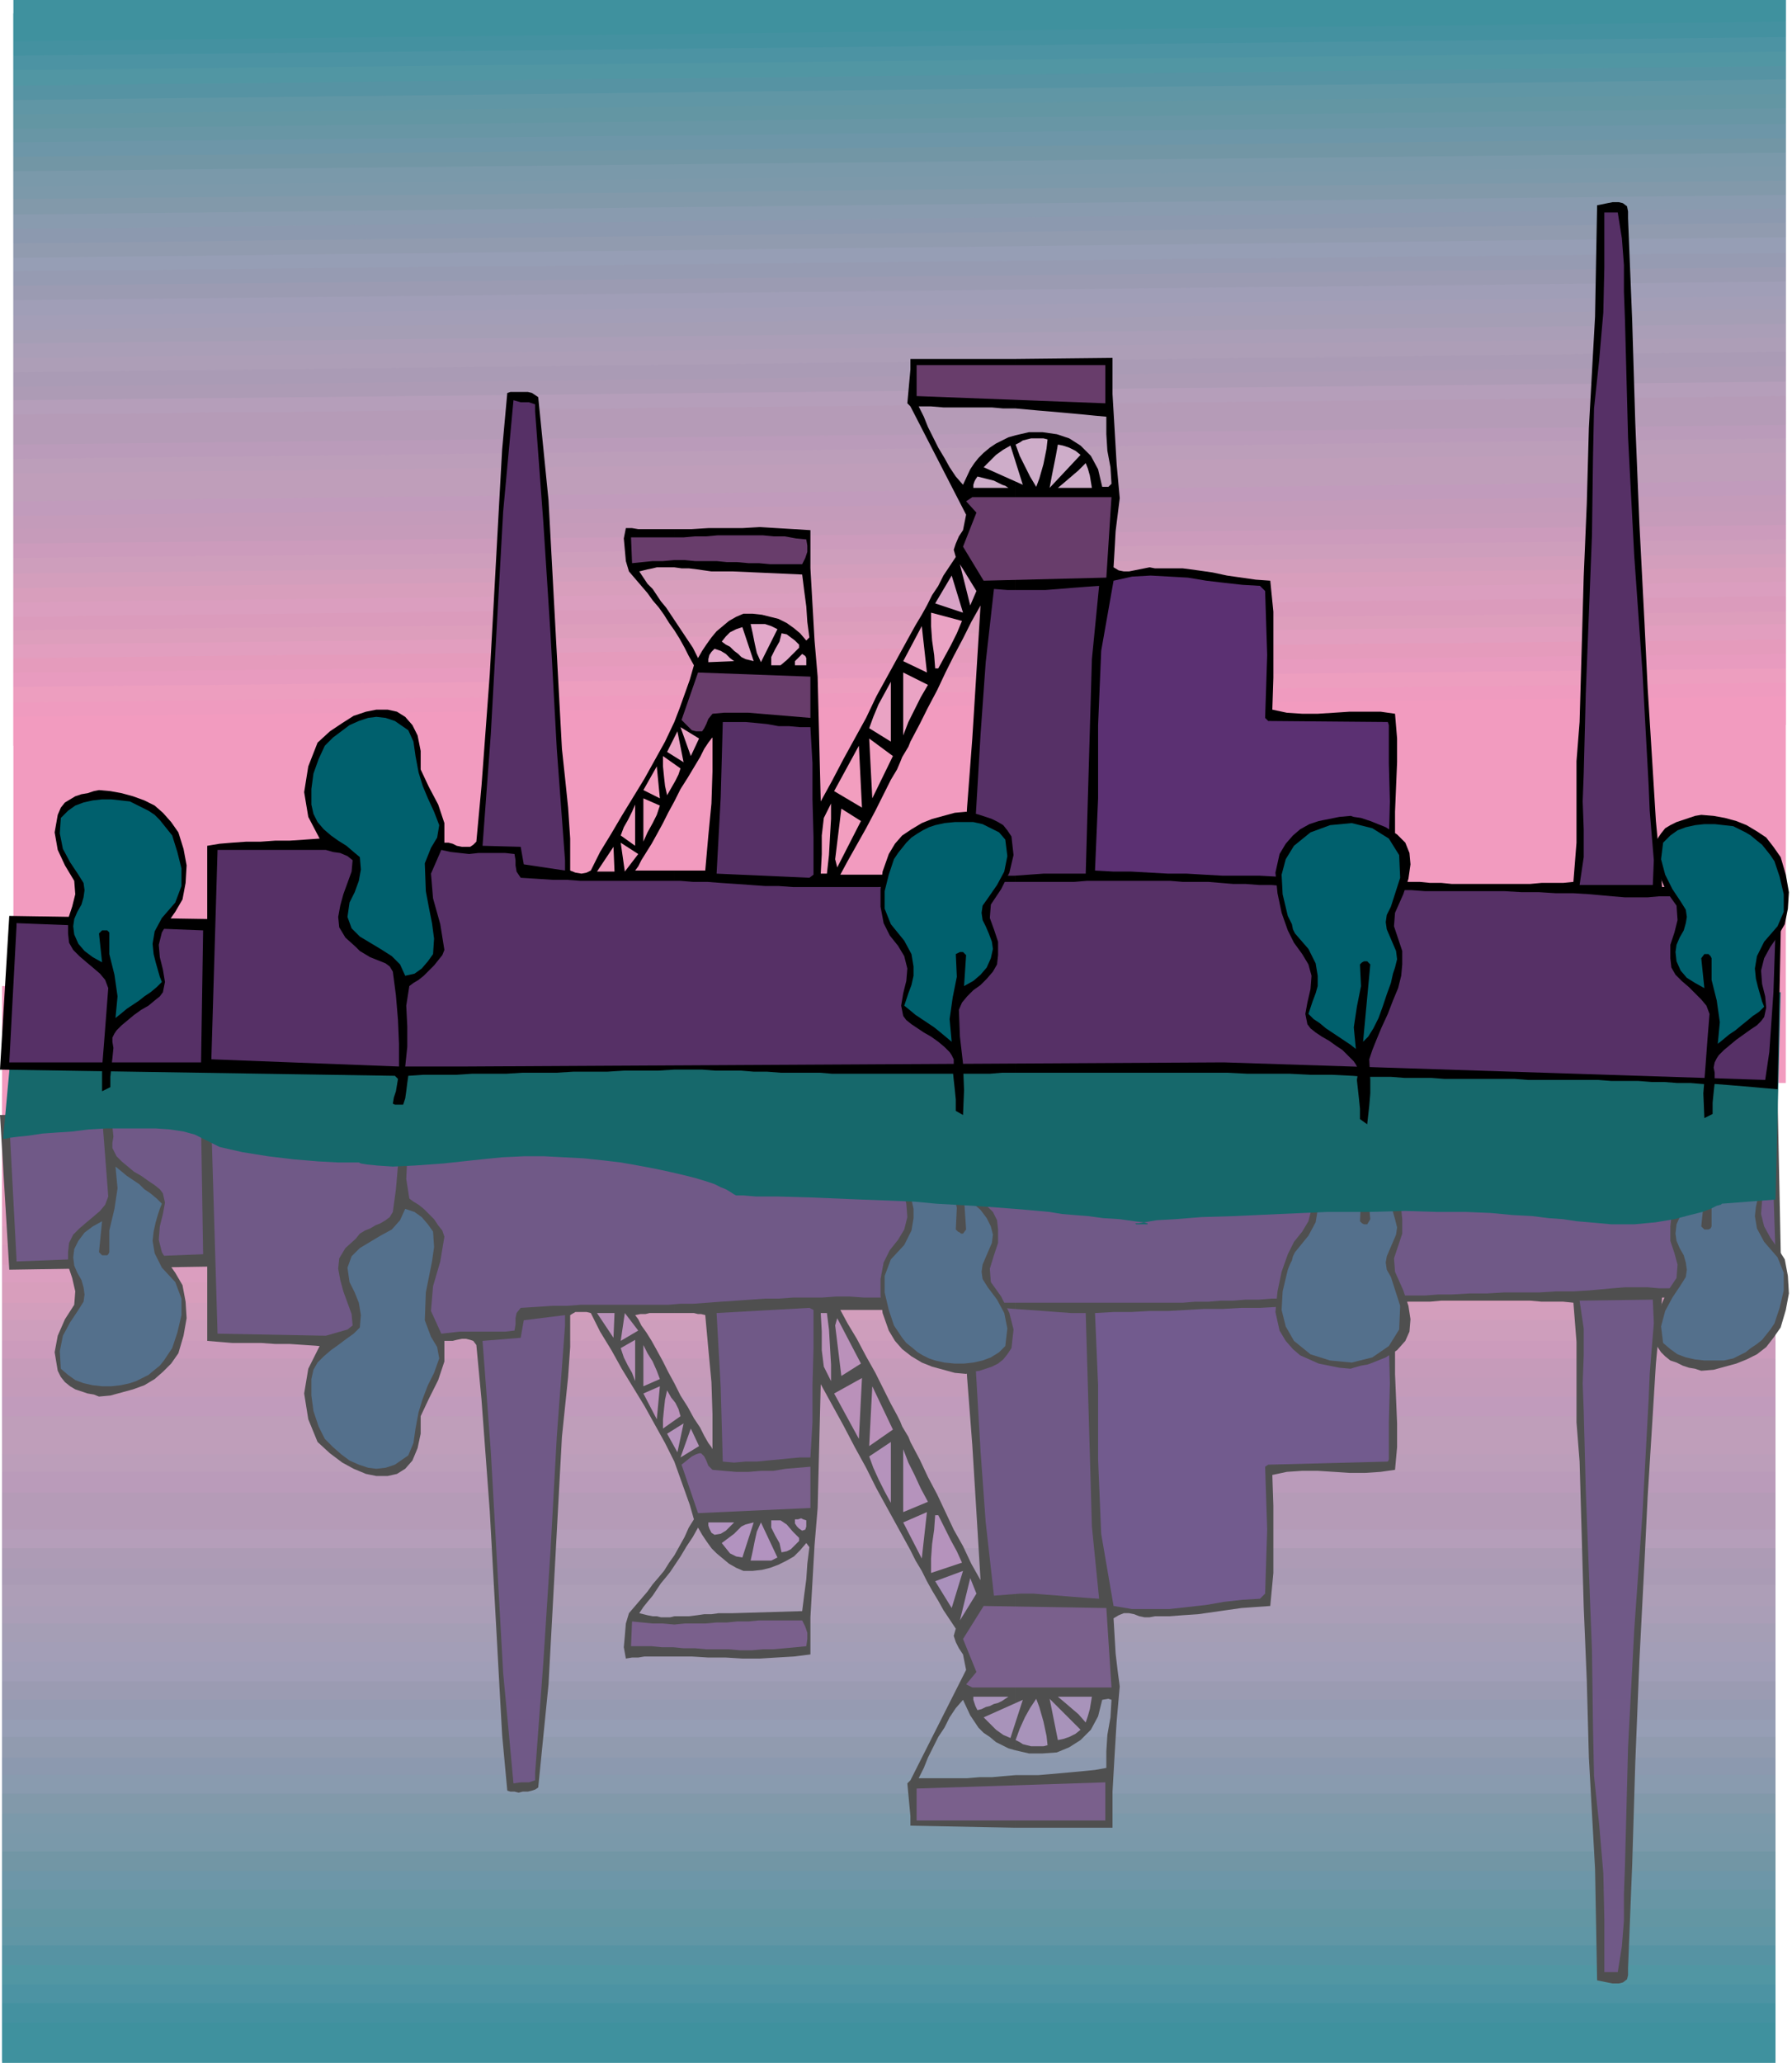 <svg xmlns="http://www.w3.org/2000/svg" fill-rule="evenodd" height="192" preserveAspectRatio="none" stroke-linecap="round" viewBox="0 0 1738 2000" width="1.738in"><style>.pen1{stroke:none}.brush2{fill:#f29bbf}.brush3{fill:#ef9bbf}.brush4{fill:#ed9ebf}.brush5{fill:#e89bbf}.brush6{fill:#e59bbc}.brush7{fill:#e29ebf}.brush8{fill:#dd9ebc}.brush9{fill:#db9bbc}.brush10{fill:#db9ebf}.brush11{fill:#d89ebc}.brush12{fill:#d39ebc}.brush13{fill:#ce9ebc}.brush14{fill:#cc9bbc}.brush15{fill:#c69bba}.brush16{fill:#c49bba}.brush17{fill:#c19bbc}.brush18{fill:#bf9eba}.brush19{fill:#bc9eba}.brush20{fill:#ba9bba}.brush21{fill:#b59bb7}.brush22{fill:#b59eba}.brush23{fill:#ad9bb5}.brush24{fill:#aa9bb5}.brush25{fill:#ad9eb7}.brush26{fill:#aa9eb7}.brush27{fill:#a59eb5}.brush28{fill:#a39eb7}.brush29{fill:#a09eb7}.brush30{fill:#9b9bb2}.brush31{fill:#969bb2}.brush32{fill:#969eb5}.brush33{fill:#919baf}.brush34{fill:#8c99af}.brush35{fill:#899baf}.brush36{fill:#8299aa}.brush37{fill:#7c99aa}.brush38{fill:#7a99aa}.brush39{fill:#7296a5}.brush40{fill:#6d96a8}.brush41{fill:#6896a5}.brush42{fill:#6396a3}.brush43{fill:#6096a5}.brush44{fill:#5693a3}.brush45{fill:#5196a3}.brush46{fill:#4c93a3}.brush47{fill:#4491a0}.brush48{fill:#3f919e}.brush49{fill:#4f4f4f}.brush50{fill:#705987}.brush51{fill:#7a608c}.brush55{fill:#b593bc}.brush56{fill:#b293bf}.brush57{fill:#54708c}.brush58{fill:#ba91ba}.brush60{fill:#000}.brush61{fill:#563066}.brush62{fill:#683d6b}.brush66{fill:#eaa3c4}.brush67{fill:#e2a8c9}.brush68{fill:#00606d}.brush69{fill:#f29ebf}</style><path class="pen1 brush2" d="M1732 1050H13V709l1719-20v361z"/><path class="pen1 brush2" d="M1732 703 13 723v-28l1719-20v28z"/><path class="pen1 brush2" d="M1732 689 13 709v-28l1719-19v27z"/><path class="pen1 brush3" d="M1732 675 13 695v-29l1719-18v27z"/><path class="pen1 brush4" d="M1732 662 13 681v-29l1719-18v28z"/><path class="pen1 brush5" d="M1732 648 13 666v-28l1719-18v28z"/><path class="pen1 brush6" d="M1732 634 13 652v-27l1719-20v29z"/><path class="pen1 brush7" d="M1732 620 13 638v-27l1719-18v27z"/><path class="pen1 brush8" d="M1732 605 13 625v-27l1719-20v27z"/><path class="pen1 brush9" d="M1732 593 13 611v-27l1719-20v29z"/><path class="pen1 brush10" d="M1732 578 13 598v-28l1719-20v28z"/><path class="pen1 brush11" d="M1732 564 13 584v-28l1719-19v27z"/><path class="pen1 brush12" d="M1732 550 13 570v-29l1719-18v27z"/><path class="pen1 brush13" d="M1732 537 13 556v-29l1719-18v28z"/><path class="pen1 brush14" d="M1732 523 13 541v-28l1719-18v28z"/><path class="pen1 brush15" d="M1732 509 13 527v-27l1719-20v29z"/><path class="pen1 brush16" d="M1732 495 13 513v-27l1719-20v29z"/><path class="pen1 brush17" d="M1732 480 13 500v-27l1719-20v27z"/><path class="pen1 brush18" d="M1732 466 13 486v-27l1719-20v27z"/><path class="pen1 brush18" d="M1732 453 13 473v-28l1719-20v28z"/><path class="pen1 brush19" d="M1732 439 13 459v-28l1719-19v27z"/><path class="pen1 brush20" d="M1732 425 13 445v-29l1719-18v27z"/><path class="pen1 brush21" d="M1732 412 13 431v-29l1719-18v28z"/><path class="pen1 brush21" d="M1732 398 13 416v-28l1719-18v28z"/><path class="pen1 brush22" d="M1732 384 13 402v-27l1719-20v29z"/><path class="pen1 brush23" d="M1732 370 13 388v-27l1719-20v29z"/><path class="pen1 brush24" d="M1732 355 13 375v-28l1719-20v28z"/><path class="pen1 brush25" d="M1732 341 13 361v-28l1719-19v27z"/><path class="pen1 brush26" d="M1732 327 13 347v-27l1719-20v27z"/><path class="pen1 brush27" d="M1732 314 13 333v-27l1719-19v27z"/><path class="pen1 brush28" d="M1732 300 13 320v-29l1719-18v27z"/><path class="pen1 brush29" d="M1732 287 13 306v-29l1719-18v28z"/><path class="pen1 brush30" d="M1732 273 13 291v-28l1719-18v28z"/><path class="pen1 brush31" d="M1732 259 13 277v-27l1719-20v29z"/><path class="pen1 brush32" d="M1732 245 13 263v-27l1719-20v29z"/><path class="pen1 brush33" d="M1732 230 13 250v-28l1719-20v28z"/><path class="pen1 brush34" d="M1732 216 13 236v-28l1719-19v27z"/><path class="pen1 brush35" d="M1732 202 13 222v-29l1719-18v27z"/><path class="pen1 brush36" d="M1732 189 13 208v-27l1719-20v28z"/><path class="pen1 brush37" d="M1732 175 13 193v-27l1719-18v27z"/><path class="pen1 brush38" d="M1732 161 13 181v-29l1719-18v27z"/><path class="pen1 brush39" d="M1732 148 13 166v-28l1719-18v28z"/><path class="pen1 brush40" d="M1732 134 13 152v-27l1719-20v29z"/><path class="pen1 brush41" d="M1732 120 13 138v-27l1719-20v29z"/><path class="pen1 brush42" d="M1732 105 13 125V97l1719-20v28z"/><path class="pen1 brush43" d="M1732 91 13 111V83l1719-19v27z"/><path class="pen1 brush44" d="M1732 77 13 97V68l1719-18v27z"/><path class="pen1 brush45" d="M1732 64 13 83V54l1719-18v28z"/><path class="pen1 brush46" d="M1732 50 13 68V40l1719-19v29z"/><path class="pen1 brush47" d="M1732 36 13 54V27L1732 9v27z"/><path class="pen1 brush48" d="M1732 21 13 40V13L1288 0h444v21z"/><path class="pen1 brush48" d="M1732 9 13 27V0h1719v9z"/><path class="pen1 brush2" d="M1722 1078H2V956h1720v122z"/><path class="pen1 brush2" d="M2 1060h1720v38H2v-38z"/><path class="pen1 brush2" d="M2 1078h1720v37H2v-37z"/><path class="pen1 brush3" d="M2 1098h1720v36H2v-36z"/><path class="pen1 brush4" d="M2 1115h1720v38H2v-38z"/><path class="pen1 brush5" d="M2 1134h1720v36H2v-36z"/><path class="pen1 brush6" d="M2 1153h1720v36H2v-36z"/><path class="pen1 brush7" d="M2 1170h1720v37H2v-37z"/><path class="pen1 brush8" d="M2 1189h1720v37H2v-37z"/><path class="pen1 brush9" d="M2 1207h1720v36H2v-36z"/><path class="pen1 brush10" d="M2 1226h1720v37H2v-37z"/><path class="pen1 brush11" d="M2 1243h1720v37H2v-37z"/><path class="pen1 brush12" d="M2 1263h1720v37H2v-37z"/><path class="pen1 brush13" d="M2 1280h1720v37H2v-37z"/><path class="pen1 brush14" d="M2 1300h1720v36H2v-36z"/><path class="pen1 brush15" d="M2 1317h1720v37H2v-37z"/><path class="pen1 brush16" d="M2 1336h1720v37H2v-37z"/><path class="pen1 brush17" d="M2 1354h1720v36H2v-36z"/><path class="pen1 brush18" d="M2 1373h1720v37H2v-37z"/><path class="pen1 brush18" d="M2 1390h1720v37H2v-37z"/><path class="pen1 brush19" d="M2 1410h1720v37H2v-37z"/><path class="pen1 brush20" d="M2 1427h1720v37H2v-37z"/><path class="pen1 brush21" d="M2 1447h1720v36H2v-36z"/><path class="pen1 brush21" d="M2 1464h1720v37H2v-37z"/><path class="pen1 brush22" d="M2 1483h1720v37H2v-37z"/><path class="pen1 brush23" d="M2 1501h1720v36H2v-36z"/><path class="pen1 brush24" d="M2 1520h1720v37H2v-37z"/><path class="pen1 brush25" d="M2 1537h1720v37H2v-37z"/><path class="pen1 brush26" d="M2 1557h1720v35H2v-35z"/><path class="pen1 brush27" d="M2 1574h1720v37H2v-37z"/><path class="pen1 brush28" d="M2 1592h1720v38H2v-38z"/><path class="pen1 brush29" d="M2 1611h1720v37H2v-37z"/><path class="pen1 brush30" d="M2 1630h1720v37H2v-37z"/><path class="pen1 brush31" d="M2 1648h1720v36H2v-36z"/><path class="pen1 brush32" d="M2 1667h1720v37H2v-37z"/><path class="pen1 brush33" d="M2 1684h1720v37H2v-37z"/><path class="pen1 brush34" d="M2 1704h1720v35H2v-35z"/><path class="pen1 brush35" d="M2 1721h1720v37H2v-37z"/><path class="pen1 brush36" d="M2 1739h1720v38H2v-38z"/><path class="pen1 brush37" d="M2 1758h1720v37H2v-37z"/><path class="pen1 brush38" d="M2 1777h1720v37H2v-37z"/><path class="pen1 brush39" d="M2 1795h1720v37H2v-37z"/><path class="pen1 brush40" d="M2 1814h1720v37H2v-37z"/><path class="pen1 brush41" d="M2 1832h1720v36H2v-36z"/><path class="pen1 brush42" d="M2 1851h1720v35H2v-35z"/><path class="pen1 brush43" d="M2 1868h1720v37H2v-37z"/><path class="pen1 brush44" d="M2 1886h1720v38H2v-38z"/><path class="pen1 brush45" d="M2 1905h1720v37H2v-37z"/><path class="pen1 brush46" d="M2 1924h1720v37H2v-37z"/><path class="pen1 brush47" d="M2 1942h1720v37H2v-37z"/><path class="pen1 brush48" d="M2 1961h1720v37H2v-37z"/><path class="pen1 brush48" d="M2 1979h1720v21H2v-21z"/><path class="pen1 brush49" d="m1579 1908 4-100 3-99 4-99 5-97 3-62 4-64 4-65 6-64 116 2-4-197-12 1h-11l-12 1-12 1-13 1h-12l-12 1h-13l-13 1-12 1h-26l-13 1h-53l-14 1h-27l-14 1h-54l-13 1h-76l-20 1-21 1-20 1-20 1h-184l-21-1h-41v620l13 3h13l14-1 12-5 11-7 10-10 7-13 4-16 6-1 3 1-1 17-3 17-1 16v16l-11 2-10 1-11 1-11 1-11 1-12 1h-22v51h94v-35l2-35 2-33 3-34-2-15-2-17-1-17-1-17 5-3 5-2h5l5 1 5 2 5 1h5l5-1h14l13-1 15-1 14-2 14-2 14-2 14-1 14-1 3-32v-65l-1-30 14-3 15-1h15l16 1 15 1h15l15-1 14-2 2-22v-23l-1-24-1-24v-66l3-3 10-1h21l11-1h86l11 1h21l10 1 3 38v78l3 38 2 70 2 71 3 72 2 74 3 54 3 54 1 54 1 54 5 1 5 1 5 1h6l4-1 4-3 1-4v-7zm-594-831H883v193l6-1h13l7-1 6 1h13l6 1 4 66 5 65 4 65 4 66-9-16-8-17-9-16-8-17-8-17-9-17-8-17-9-17v105l5 10 6 10 5 10 5 9 6 10 5 9 6 9 6 9-2 7 2 6 3 6 4 6 3 15-54 107v44l102 2v-51l-12 1-11 1h-12l-12 1h-47l5-10 4-10 5-10 5-10 6-9 5-10 6-9 7-8 7 15 4 6 4 6 5 5 6 4 6 5 6 3 6 3 7 2v-620zm-102 0h-63l-13 1h-38l-12 1h-13l-13 1-12 1h-13l-12 1-13 1-6-1-7-1h-14v192h19l4 1h3l4 1 3 33 3 32 1 31v34l-1-2-3-4-4-7-4-8-6-9-6-11-7-11-6-12v76l5 14 5 14 5 14 4 14-5 8-4 9-5 9-5 9v10l6-9 6-10 6-9 5-9 4 7 4 6 5 7 5 5 6 5 6 5 7 4 7 3h9l9-1 8-2 8-3 8-4 7-4 6-6 6-7 3 4-2 16-1 15-2 15-2 16-67 2h-14l-7 1h-7l-7 1-8 1h-14v39h17l16 1h17l16 1h17l16-1 17-1 16-2v-36l2-35 2-35 3-36 3-120 11 20 11 20 11 21 11 20 10 20 11 20 11 20 11 20v-105l-2-5-3-5-3-5-2-5-3-6-6-11-7-14-8-16-9-16-9-17-9-15-7-13h68v-193zm0 649-3 3 3 32v-35zm-229-645h-32l-17-1h-33l-16-1h-16l-17-1h-16l-16-1h-17l-16-1h-15l-16-1h-16l-15-1-1-6-1-7-1-7-2-7h-8l-2 1 1 7 2 6 1 6 1 6-3 2-383 6 9 150 192-3v72l12 1 12 1h28l14 1h14l15 1 14 1-11 22-4 24 4 25 9 22 12 11 12 9 11 6 12 5 10 2h11l9-2 8-5 7-8 5-12 3-14v-17l8-17 9-18 6-18v-20h8l4-1 5-1h4l4 1 3 1 3 4 5 53 4 54 4 54 3 54 3 54 3 55 3 54 5 54 3 1h4l4 1 4-1h5l4-1 3-1 3-2 10-100 13-240 3-29 3-29 2-29v-31l5-3h11l4 1 9 18 11 18 10 18 11 18 11 18 10 18 10 18 9 18v-76l-6-11-5-10-6-11-5-9-5-8-5-7-3-6-3-4 5-1h5l4-1h24v-192zm0 427v10l-4 6-4 5-5 6-4 6-4 6-5 6-4 5-4 6 4 1 4 1 5 1h4l4 1h9l4-1v39h-29l-6 1h-6l-6 1-2-11 1-11 1-12 3-10 6-7 6-7 6-7 5-7 6-7 5-6 5-8 5-7z"/><path class="pen1 brush50" d="m1569 1912 4-25 2-25v-26l1-27 3-115 6-114 8-113 6-111 1-24 2-25 2-24-1-23-71 1 4 27v26l-1 27 1 27 2 77 3 78 3 77 1 75 1 47 5 47 4 47 1 45v51h13z"/><path class="pen1 brush51" d="M1072 1765v-37l-183 6v31h183z"/><path class="pen1 brush50" d="m519 1719 8-108 7-109 6-109 8-108v-10l-40 5-3 17-37 3 4 53 4 54 3 53 3 54 3 54 3 54 5 53 5 54 7-1h8l6-2v-7z"/><path class="pen1" d="M1059 1645h-33l6 5 7 6 7 6 7 8 2-6 2-7 1-6 1-6zm-43 47-1-9-3-14-4-14-3-8-6 9-5 9-5 11-4 11 4 2 3 2 4 1 4 1h12l4-1zm32-15-30-30 2 10 2 10 2 10 2 10 5-1 6-2 6-3 5-4zm-56-29-38 17 6 6 6 6 7 5 7 3 12-37zm-14-3h-34v3l1 3 1 3 2 4 4-1 4-2 4-1 4-2 4-1 4-2 3-2 3-2z" style="fill:#a893ba"/><path class="pen1 brush51" d="m1078 1636-5-77-119-2-20 32 13 32-10 12 6 3h135zm-296-40 1-7v-6l-2-6-3-6h-42l-10 1h-11l-10 1h-10l-11 1h-20l-10 1-11-1h-10l-10-1-10-1-1 24h20l10 1h11l10 1h11l11 1h22l11 1h11l11-1h10l11-1 11-1 10-1z"/><path class="pen1" d="m941 1530-10 41 16-26-6-15zm-7-7-27 10 16 26 11-36z" style="fill:#aa91bc"/><path class="pen1" style="fill:#725b8e" d="m1222 1550 5-5 1-31 1-31-1-31-1-30 3-2 116-3 1-2v-36l1-38-1-38-1-37h-53l-18 1h-35l-18 1h-18l-18 1h-18l-17 1-18 1h-18l-18 1h-17l-18 1 3 70v72l3 72 12 70 18 3h36l18-2 18-2 17-3 18-2 17-1z"/><path class="pen1 brush50" d="m1066 1550-7-70-2-70-2-69-2-68h-14l-14-1-13-1-14-1-14-1-13-1-14 1-14 1 4 68 4 69 5 69 8 71 13-1 13-1h12l12 1 13 1 12 1 13 1 14 1z"/><path class="pen1 brush55" d="m933 1515-5-11-6-11-6-12-6-12h-3l-1 14-2 14-1 14v14l30-10z"/><path class="pen1 brush56" d="m754 1510-16-34-4 9-2 9-2 10-2 9h20l6-3z"/><path class="pen1 brush55" d="m894 1511 5-45-23 10 18 35z"/><path class="pen1 brush56" d="m731 1476-4 1-4 1-4 2-3 3-4 4-4 3-4 3-4 3 4 5 4 5 6 3 6 1 11-34zm44 18v-3l-6-6-6-7-6-4h-9v7l4 8 4 7 2 9 5-1 4-2 4-4 4-4zm-63-18h-25v3l1 3 2 4 3 2 6-1 5-3 4-4 4-4zm70-2-3-1-2-1-3 1h-3v4l2 3 2 2 3 2 3-1 1-3v-6z"/><path class="pen1 brush51" d="m786 1422-12 1-12 1-12 2h-12l-12 1h-12l-12-1-11-1-4-4-2-5-2-4-2-2-1-1h-2l-3 1-4 2-10 8 16 47 109-5v-40z"/><path class="pen1 brush55" d="m900 1456-7-13-6-13-6-12-5-13v61l24-10zm-57-44 4 11 5 11 6 12 6 11v-59l-21 14z"/><path class="pen1 brush57" d="m406 1369 4-13 5-13 6-12 5-14-2-11-6-10-6-16 1-27 3-15 3-15 2-14-1-15-5-7-6-7-7-5-9-3-5 11-8 9-11 6-10 6-10 6-8 8-4 11 2 14 5 10 4 10 2 12-1 12-6 6-7 5-8 6-7 5-7 6-6 6-4 7-2 9v16l2 15 5 15 6 12 8 8 8 7 8 6 9 4 9 3 8 1 9-1 9-3 13-9 5-12 2-14 3-16z"/><path class="pen1 brush50" d="m786 1413 2-34v-36l1-36v-37l-4-2-90 5 2 36 2 36 1 36 1 36 11 1 11-1h11l10-1 11-1 10-1 11-1h10z"/><path class="pen1 brush58" d="m866 1386-20-42-3 58 23-16zm-30-50-27 15 24 44 3-59zm-30 3v-16l-1-17-1-17-2-16h-6l1 18v18l2 16 7 14zm29-17-23-44-2 7 6 49 19-12z"/><path class="pen1 brush50" d="m342 1285-1-11-4-11-4-11-3-11-2-11 1-10 6-10 10-9 4-5 5-3 5-2 5-3 5-2 5-3 4-3 3-5 3-22 2-23 1-23v-23l-182 7 6 202 105 2 7-2 7-2 7-2 5-4zm157 5 1-6v-6l1-5 4-5 16-1 15-1h14l13-1h85l12-1h12l14-1 13-1 15-1 14-1 14-1h13l14-1h28l14-1h13l14 1h28l14 1 14 1 14 1 15 1 14 1h210l12-1h13l12-1h12l12-1h13l12-1h12l12-1 12-1h13l12-1h88l13-1h13l17-1h17l17-1h34l16-1h17l16-1 11-1 11-1 12-1h22l11 1h11l11 1h11l11 1 11 1h43l11-1 4-35-2-61-4-57-4-27-525 17-736-4h-58l2 19v20l-1 20 3 19 4 3 5 3 5 4 5 5 5 5 4 6 4 5 2 6-4 24-7 24-2 24 10 22 9-1 9-1h44l9-1zm-302-74-2-126-186-2 7 133v2l181-7z"/><path class="pen1 brush55" d="m663 1380-16 10 10 18 6-28z"/><path class="pen1 brush58" d="m660 1373-2-7-3-6-4-5-4-7-2 9-1 9-1 10v9l17-12zm-23 3 3-32-16 7 13 25zm3-39-3-8-4-9-5-8-4-8v40l16-7zm-38-30 3 9 4 8 4 7 3 8v-40l-14 8zm17-17-13-17-4 27 17-10zm-23-17h-17l16 24 1-24z"/><path class="pen1 brush55" d="m660 1413 18-11-8-17-10 28z"/><path class="pen1 brush49" d="m173 1312 5-17 3-17-1-16-3-16-7-12-7-10-6-10-3-12 1-13 3-12 2-11-2-9-3-4-5-4-6-4-7-5-7-4-6-5-6-5-5-5-2-4-2-4v-5l1-6-1-10-1-8-1-9v-11l-8-4v23l2 25 2 26 2 26-3 8-5 6-7 6-6 5-7 6-6 6-4 8-1 9v13l4 12 3 13-1 13-9 14-7 16-3 16 3 18 3 6 4 5 5 4 5 3 6 2 6 2 6 1 5 2 11-1 11-3 11-3 11-4 10-6 8-7 8-8 7-10z"/><path class="pen1 brush57" d="m167 1307 5-15 4-17v-16l-6-16-13-14-7-14-2-12 1-9 2-9 2-7 2-6 2-5-5-5-6-5-6-4-5-5-6-4-6-4-6-5-5-4 2 21-3 20-5 21v21l-1 2-1 1h-5l-3-3 3-30-9 5-8 6-6 8-4 8-1 8 1 8 3 7 4 7 2 7 1 7-1 7-5 8-8 12-7 13-3 15 1 17 7 6 7 5 8 3 9 2 9 1h9l9-1 9-2 6-2 6-3 6-3 6-5 5-4 4-5 4-6 4-6z"/><path class="pen1 brush49" d="m862 1290-6-17-2-17v-16l3-16 6-12 8-10 6-10 3-12-1-13-3-12-2-11 2-9 3-4 5-4 6-4 6-5 7-5 7-5 6-5 5-5 2-3 2-4v-5l-1-5 1-10 1-9 1-10v-11l7-4 1 24-1 25-3 26-1 26 3 8 5 6 6 6 7 5 6 6 6 6 4 8 1 9v13l-4 12-4 13 1 13 10 14 8 16 4 16-2 18-4 6-4 5-5 4-6 3-6 2-6 2-7 1-6 2-11-1-11-3-11-3-10-4-10-6-9-7-7-8-6-10z"/><path class="pen1 brush57" d="m867 1285-5-15-4-17v-16l6-16 13-14 7-14 2-12v-9l-2-9-3-7-2-6-2-5 5-5 6-5 6-4 6-5 6-4 5-4 6-4 6-4-2 21 3 20 4 20-1 21 2 2 2 1 1 1h2l3-4-2-30 9 5 7 6 6 8 4 8 2 8-1 8-3 7-3 7-3 7-1 7 1 7 5 8 9 12 7 13 3 15-2 17-6 6-8 5-8 3-9 2-9 1h-9l-10-1-9-2-6-2-6-3-5-3-6-5-5-4-4-5-4-6-4-6z"/><path class="pen1 brush49" d="m1241 1290-4-18 2-20 4-19 6-17 6-12 8-10 6-10 3-12-1-13-3-12-2-12 2-10 3-4 5-4 6-4 7-4 7-4 6-5 6-5 5-5 2-4 2-4v-5l-1-6 1-10 1-9 1-9v-10l7-4 2 17 1 12v13l-1 20 3 9 4 10 5 12 6 13 5 13 5 12 3 12 1 10v14l-4 12-4 12 1 13 8 18 5 15 2 13-1 12-4 9-8 9-11 7-15 6-3 1-6 1-7 2-3 1-11-1-10-2-10-2-9-4-9-4-7-6-7-8-6-10z"/><path class="pen1 brush57" d="m1256 1214 13-16 7-13 2-12v-10l-2-8-3-8-2-7-2-5 5-5 6-4 6-5 6-4 6-4 6-4 6-4 5-4-2 21 3 20 4 21-1 21 2 2 2 1h3l3-5-7-74 5 4 5 8 5 10 4 12 4 12 4 11 2 10 2 7 2 8-1 7-3 7-3 7-3 7-1 6 1 7 4 7 9 28-1 23-10 16-16 11-20 5-21-2-19-6-16-13-8-14-4-16 1-18 5-21 2-5 2-4 1-4 2-4z"/><path class="pen1 brush49" d="m1727 1287 5-17 3-16-1-17-3-16-7-11-7-10-6-11-3-12 1-13 3-12 1-11-2-10-3-4-4-4-6-4-7-4-7-5-6-4-6-6-5-5-2-3-2-4-1-5 1-5v-10l-1-9-1-9v-10l-8-4-1 23 2 25 2 26 2 25-3 8-5 6-6 6-6 6-7 6-6 6-4 7-1 9v14l4 12 3 11-1 13-10 15-7 16-4 17 2 18 4 6 4 4 5 4 6 2 6 3 6 2 6 1 6 2 12-1 11-3 11-3 10-4 10-5 9-7 7-9 7-10z"/><path class="pen1 brush57" d="m1721 1283 5-15 4-17v-17l-6-15-13-15-7-13-2-12 1-9 2-9 2-7 2-7 2-6-5-5-6-4-6-5-5-4-6-4-6-4-6-4-5-4 2 21-3 20-5 21v20l-1 2-2 1h-4l-3-3 3-29-9 5-8 6-6 7-4 9-1 9 1 7 3 7 4 7 2 7 1 7-1 7-5 8-8 12-7 13-4 15 2 16 7 6 7 5 8 3 9 2 9 1h19l9-2 6-3 6-3 5-4 6-4 5-4 4-5 4-5 4-6z"/><path class="pen1" style="fill:#16686b" d="M13 995 3 1104h2l5-1 8-1 10-1 13-2 14-1 15-1 16-2 17-1h48l14 1 13 2 11 3 8 4 16 8 22 5 25 4 25 3 24 2 19 1h20l2 1 6 1 10 1 15 1 21-1 28-2 37-4 20-2 21-1h20l19 1 19 1 19 2 17 2 17 3 16 3 14 3 13 3 12 3 10 3 9 3 6 3 5 2 5 3 3 2 2 1h7l12 1h21l34 1 48 2 27 1 24 1 21 2 18 1 17 1 15 1 13 1 13 1 12 1 11 1 11 1 12 2 12 1 13 1 15 2 16 1 14 2 9 1 4 1v1h-11l-1-1h3l6-1 12-2 18-1 25-2 33-1 43-2 46-2h40l36-1 31 1h28l24 1 21 2 19 1 16 2 14 1 13 2 12 1 11 1 11 1h22l21-2 18-3 15-4 12-3 8-3 6-3 4-1 1-1 52-4 5-201L10 949l3 46z"/><path class="pen1 brush60" d="m1579 212 4 99 3 99 4 98 5 97 3 62 4 64 4 65 6 64 116-2-4 198-12-1-11-1-12-1-12-1-13-1h-12l-12-1h-13l-13-1h-12l-13-1h-26l-13-1h-68l-13-1h-68l-13-1h-26l-13-1h-25l-12-1-20-1h-21l-20-1h-41l-20-1H985V422l13-3h13l14 2 12 4 11 7 10 10 7 13 4 17h6l3-3-1-16-3-16-1-16v-17l-11-1-10-1-11-1-11-1-11-1-12-1-11-1-11-1v-48l94-1v35l2 34 2 34 3 33-2 16-2 16-1 18-1 17 5 3 5 1h5l5-1 5-1 5-1 5-1 5 1h27l15 2 14 2 14 3 14 2 14 2 14 1 3 30v64l-1 31 14 3 15 1h15l16-1 15-1h30l14 2 2 24v23l-1 24-1 24v64l3 3 10 1h11l10 1h11l10 1h76l11-1h21l10-1 3-38v-79l3-38 2-70 2-71 3-71 2-73 3-54 3-54 1-54 1-54 5-1 5-1 5-1h6l4 1 4 3 1 5v7zm-594 828h-13l-12 1h-77V848l6 1h39l6-1 4-66 5-66 4-64 4-65-9 16-8 16-9 17-8 16-8 17-9 17-8 16-9 17V615l5-9 6-10 5-9 5-10 6-9 5-10 6-9 6-9-2-7 2-6 3-7 4-6 3-15-54-105v-46h102v48h-12l-11-1h-47l-12-1h-12l5 10 4 10 5 10 5 10 6 10 5 9 6 9 7 8 7-15 4-6 4-5 5-5 6-5 6-4 6-3 6-3 7-2v618zm-102 1h-76l-12-1h-38l-13-1h-13l-12-1h-25l-13-1h-27V844h30l3-34 3-31 1-31v-33l-1 1-3 4-4 6-4 8-6 10-6 10-7 11-6 12v-77l5-13 5-14 5-14 4-14-5-9-4-8-5-9-5-8v-10l6 9 6 9 6 9 5 10 4-7 4-6 5-7 5-6 6-5 6-5 7-4 7-3h9l9 1 8 2 8 2 8 4 7 5 6 5 6 7 3-3-2-15-1-15-2-15-2-16-67-3h-21l-7-1-7-1-8-1h-7l-7-1v-37h17l16-1h33l17-1 16 1 17 1 16 1v37l2 35 2 35 3 35 3 121 11-20 11-21 11-20 11-20 10-21 11-20 11-20 11-20v104l-2 5-3 5-3 5-2 5-3 7-6 10-7 14-8 16-9 17-9 16-9 16-7 13h68v193zm0-647-3-3 3-33v36zm-229 643-16 1h-33l-16 1h-33l-16 1h-33l-16 1h-33l-15 1h-32l-15 1-1 7-1 8-1 7-2 6h-8l-2-1 1-6 2-6 1-6 1-6-3-3-383-6 9-149 192 3v-71l12-2 12-1 14-1h14l14-1h14l15-1 14-1-11-21-4-24 4-25 9-23 12-11 12-8 11-7 12-4 10-2h11l9 2 8 5 7 8 5 10 3 15v18l8 17 9 17 6 18v19h4l4 1 4 2 5 1h8l3-2 3-3 5-54 4-54 4-54 3-54 3-55 3-55 3-54 5-55 3-1h17l4 1 3 2 3 2 10 100 13 241 3 28 3 29 2 30v31l5 2 6 1 5-1 4-2 9-18 11-18 10-17 11-18 11-18 10-18 10-18 9-19v77l-6 11-5 10-6 11-5 9-5 8-5 8-3 6-3 4h38v193zm0-426v-10l-4-6-4-6-5-6-4-6-4-6-5-5-4-6-4-6 4-1 4-1 5-1 4-1h17v-37h-35l-6-1h-6l-2 10 1 11 1 11 3 10 6 7 6 7 6 7 5 7 6 7 5 7 5 8 5 7z"/><path class="pen1 brush61" d="m1569 206 4 25 2 26v26l1 27 3 114 6 115 8 113 6 110 1 24 2 24 2 24-1 24h-71l4-27v-27l-1-27 1-27 2-78 3-77 3-76 1-76 1-47 5-47 4-46 1-44v-53h13z"/><path class="pen1 brush62" d="M1072 354v37l-183-7v-30h183z"/><path class="pen1 brush61" d="m519 399 8 108 7 109 6 110 8 108v10l-40-6-3-17-37-1 4-54 4-54 3-54 3-54 3-54 3-54 5-54 5-54 7 2h8l6 2v7z"/><path class="pen1" d="M1059 473h-33l6-5 7-6 7-6 7-7 2 5 2 7 1 6 1 6zm-43-47-1 9-3 15-4 14-3 8-6-10-5-10-5-10-4-11 4-2 3-2 4-1 4-1h12l4 1zm32 15-30 32 2-11 2-10 2-10 2-11 5 1 6 2 6 3 5 4zm-56 29-38-17 6-6 6-6 7-5 7-4 12 38zm-14 3h-34v-3l1-3 1-2 2-3 4 1 4 1 4 1 4 1 4 2 4 2 3 1 3 2z" style="fill:#ceadc9"/><path class="pen1 brush62" d="m1078 482-5 78-119 3-20-33 13-33-10-11 6-4h135zm-296 41 1 6v6l-2 6-3 6h-31l-11-1h-10l-11-1h-10l-10-1h-21l-10-1h-10l-11 1h-10l-10 1-10 1-1-25h51l11-1h11l11-1h44l10 1h11l11 2 10 1z"/><path class="pen1" d="m941 587-10-40 16 26-6 14zm-7 7-27-9 16-27 11 36z" style="fill:#d8a3c6"/><path class="pen1" style="fill:#5b3072" d="m1222 568 5 5 1 31 1 31-1 31-1 30 3 3 116 1 1 3v37l1 37-1 38-1 36h-53l-18-1h-35l-18-1h-36l-18-1-17-1h-18l-18-1-18-1h-17l-18-1 3-70v-71l3-72 12-68 18-4 18-1 18 1 18 1 18 3 17 2 18 2 17 1z"/><path class="pen1 brush61" d="m1066 568-7 71-2 69-2 69-2 70h-41l-14 1-14 1h-27l-14-1 4-68 4-68 5-70 8-71 13 1h37l13-1 12-1 13-1 14-1z"/><path class="pen1 brush66" d="m933 602-5 12-6 12-6 11-6 11h-3l-1-13-2-14-1-14v-13l30 8z"/><path class="pen1 brush67" d="m754 610-16 32-4-9-2-9-2-10-2-9h14l6 2 6 3z"/><path class="pen1 brush66" d="m894 607 5 45-23-11 18-34z"/><path class="pen1 brush67" d="m731 641-4-1-4-1-4-2-3-3-4-3-4-4-4-2-4-3 4-5 4-4 6-3 6-2 11 33zm44-16v3l-6 6-6 6-6 5h-9v-8l4-8 4-7 2-8 5 1 4 3 4 3 4 4zm-63 16-25 1v-3l1-4 2-3 3-3 6 2 5 3 4 4 4 3zm70 4h-11v-4l2-2 2-2 3-3 3 2 1 2v7z"/><path class="pen1 brush62" d="m786 696-12-1-12-1-12-1-12-1-12-1h-24l-11 1-4 5-2 5-2 4-2 3h-6l-4-1-10-10 16-46 109 4v40z"/><path class="pen1 brush66" d="m900 664-7 12-6 12-6 12-5 13v-61l24 12zm-57 42 4-11 5-12 6-11 6-11v58l-21-13z"/><path class="pen1 brush68" d="m406 749 4 13 5 12 6 13 5 13-2 12-6 10-6 15 1 27 3 16 3 15 2 15-1 15-5 7-6 7-7 5-9 2-5-11-8-8-11-7-10-6-10-6-8-8-4-11 2-14 5-10 4-11 2-11-1-12-6-5-7-6-8-5-7-5-7-6-6-7-4-8-2-9v-15l2-15 5-14 6-13 8-8 8-6 8-6 9-4 9-3 8-1 9 1 9 3 13 9 5 11 2 14 3 16z"/><path class="pen1 brush61" d="m786 705 2 35v35l1 37v36l-4 3-90-4 2-37 2-37 1-36 1-37h22l11 1 10 1 11 2h10l11 1h10z"/><path class="pen1 brush69" d="m866 733-20 41-3-58 23 17zm-30 50-27-16 24-44 3 60zm-30-4v15l-1 17-1 18-2 18h-6l1-19v-18l2-17 7-14zm29 17-23 45-2-8 6-49 19 12z"/><path class="pen1 brush61" d="m342 834-1 11-4 11-4 11-3 11-2 11 1 10 6 10 10 9 4 4 5 3 5 3 5 2 5 2 5 2 4 3 3 5 3 23 2 24 1 23v22l-182-7 6-203h105l7 2 7 1 7 3 5 4zm157-6 1 6v5l1 6 4 6 16 1 15 1h14l13 1h97l12 1h14l13 1 15 1 14 1 14 1h13l14 1h83l14-1h14l14-1 14-1 15-1 14-1h105l12-1h81l12 1h25l12 1 12 1h12l13 1h12l12 1h12l12 1h13l12 1h25l12 1h13l13 1h12l13 1h77l17 1h17l16 1h17l16 1 11 1 11 1 12 1h22l11-1h11l11-1h11l11-1 11-1h43l11 1 4 35-2 60-4 58-4 27-525-17-736 4h-58l2-19v-20l-1-20 3-19 4-3 5-3 5-4 5-5 5-5 4-5 4-5 2-5-4-25-7-25-2-24 10-23 9 2 9 1 9 1 9-1h26l9 1zm-302 74-2 128H9l7-132v-3l181 7z"/><path class="pen1 brush66" d="m663 739-16-10 10-20 6 30z"/><path class="pen1 brush69" d="m660 745-2 6-3 6-4 7-4 7-2-9-1-9-1-10v-10l17 12zm-23-2 3 31-16-8 13-23zm3 38-3 9-4 8-5 9-4 9v-42l16 7zm-38 29 3-8 4-7 4-8 3-7v40l-14-10zm17 18-13 17-4-28 17 11zm-23 17h-17l16-24 1 24z"/><path class="pen1 brush66" d="m660 705 18 11-8 17-10-28z"/><path class="pen1 brush60" d="m173 807 5 16 3 16-1 17-3 16-7 12-7 10-6 10-3 12 1 12 3 12 2 12-2 10-3 4-5 4-6 5-7 4-7 5-6 5-6 5-5 5-2 3-2 4v4l1 6-1 10-1 9-1 9v10l-8 4v-23l2-25 2-26 2-26-3-8-5-6-7-6-6-5-7-6-6-6-4-7-1-9v-14l4-12 3-12-1-13-9-15-7-15-3-17 3-17 3-7 4-5 5-3 5-3 6-2 6-1 6-2 5-1 11 1 11 2 11 3 11 4 10 5 8 7 8 9 7 10z"/><path class="pen1 brush68" d="m167 810 5 16 4 16v17l-6 16-13 15-7 13-2 12 1 10 2 8 2 7 2 7 2 5-5 5-6 5-6 4-5 4-6 4-6 4-6 5-5 4 2-21-3-21-5-20v-21l-1-1-1-1h-5l-3 3 3 28-9-5-8-6-6-7-4-9-1-8 1-7 3-7 4-7 2-7 1-7-1-7-5-8-8-12-7-13-3-15 1-15 7-7 7-5 8-3 9-2 9-1h9l9 1 9 1 6 3 6 3 6 3 6 4 5 5 4 5 4 5 4 5z"/><path class="pen1 brush60" d="m862 828-6 17-2 17v17l3 16 6 12 8 10 6 10 3 12-1 12-3 12-2 12 2 10 3 4 5 4 6 4 6 4 7 4 7 5 6 5 5 5 2 3 2 4v5l-1 5 1 10 1 9 1 10v11l7 4 1-24-1-26-3-26-1-26 3-7 5-6 6-6 7-5 6-6 6-7 4-7 1-9v-13l-4-12-4-11 1-13 10-15 8-16 4-17-2-18-4-6-4-5-5-3-6-3-6-2-6-2-7-2-6-1-11 1-11 3-11 3-10 4-10 6-9 6-7 8-6 10z"/><path class="pen1 brush68" d="m867 833-5 15-4 16v17l6 15 13 16 7 13 2 12v9l-2 9-3 8-2 6-2 6 5 4 6 5 6 4 6 4 6 4 5 4 6 5 6 5-2-22 3-21 4-20-1-22 2-1 2-1h3l3 3-2 30 9-5 7-6 6-7 4-9 2-9-1-7-3-8-3-7-3-6-1-7 1-7 5-7 9-13 7-13 3-15-2-16-6-7-8-4-8-4-9-2h-18l-10 1-9 2-6 2-6 3-5 3-6 4-5 5-4 5-4 5-4 6z"/><path class="pen1 brush60" d="m1241 828-4 18 2 20 4 19 6 17 6 12 8 11 6 10 3 11-1 13-3 13-2 11 2 10 3 4 5 4 6 4 7 4 7 5 6 4 6 6 5 5 2 3 2 4v5l-1 6 1 9 1 9 1 10v10l7 5 2-18 1-12v-13l-1-20 3-9 4-10 5-12 6-13 5-13 5-12 3-12 1-11v-13l-4-12-4-12 1-13 8-18 5-15 2-14-1-11-4-10-8-8-11-7-15-6-3-1-6-2-7-1-3-1-11 1-10 2-10 2-9 3-9 5-7 6-7 8-6 10z"/><path class="pen1 brush68" d="m1256 905 13 15 7 14 2 12v10l-2 7-3 8-2 6-2 6 5 5 6 4 6 5 6 4 6 4 6 4 6 4 5 4-2-21 3-20 4-20-1-21 2-2 2-1h3l3 3-7 75 5-5 5-8 5-10 4-11 4-12 4-11 2-9 2-6 2-8-1-8-3-7-3-7-3-7-1-7 1-7 4-8 9-28-1-22-10-16-16-10-20-5-21 2-19 7-16 13-8 13-4 15 1 19 5 21 2 4 2 4 1 5 2 4z"/><path class="pen1 brush60" d="m1727 831 5 17 3 17-1 16-3 15-7 12-7 10-6 11-3 12 1 13 3 12 1 11-2 9-3 4-4 4-6 4-7 5-7 5-6 5-6 5-5 5-2 3-2 4-1 5 1 5v10l-1 9-1 10v11l-8 4-1-24 2-25 2-27 2-25-3-8-5-6-6-6-6-6-7-6-6-6-4-7-1-9v-13l4-12 3-12-1-14-10-14-7-16-4-17 2-17 4-6 4-5 5-3 6-3 6-2 6-2 6-2 6-1 12 1 11 2 11 3 10 4 10 6 9 6 7 9 7 10z"/><path class="pen1 brush68" d="m1721 835 5 15 4 17v17l-6 14-13 15-7 14-2 12 1 10 2 8 2 7 2 7 2 5-5 5-6 4-6 5-5 4-6 5-6 4-6 5-5 4 2-21-3-21-5-20v-21l-1-2-2-2h-4l-3 4 3 29-9-5-8-5-6-7-4-9-1-9 1-7 3-7 4-7 2-7 1-6-1-7-5-8-8-12-7-14-4-15 2-16 7-7 7-5 8-3 9-2 9-1h10l9 1 9 1 6 3 6 3 5 3 6 5 5 4 4 5 4 5 4 6z"/></svg>
